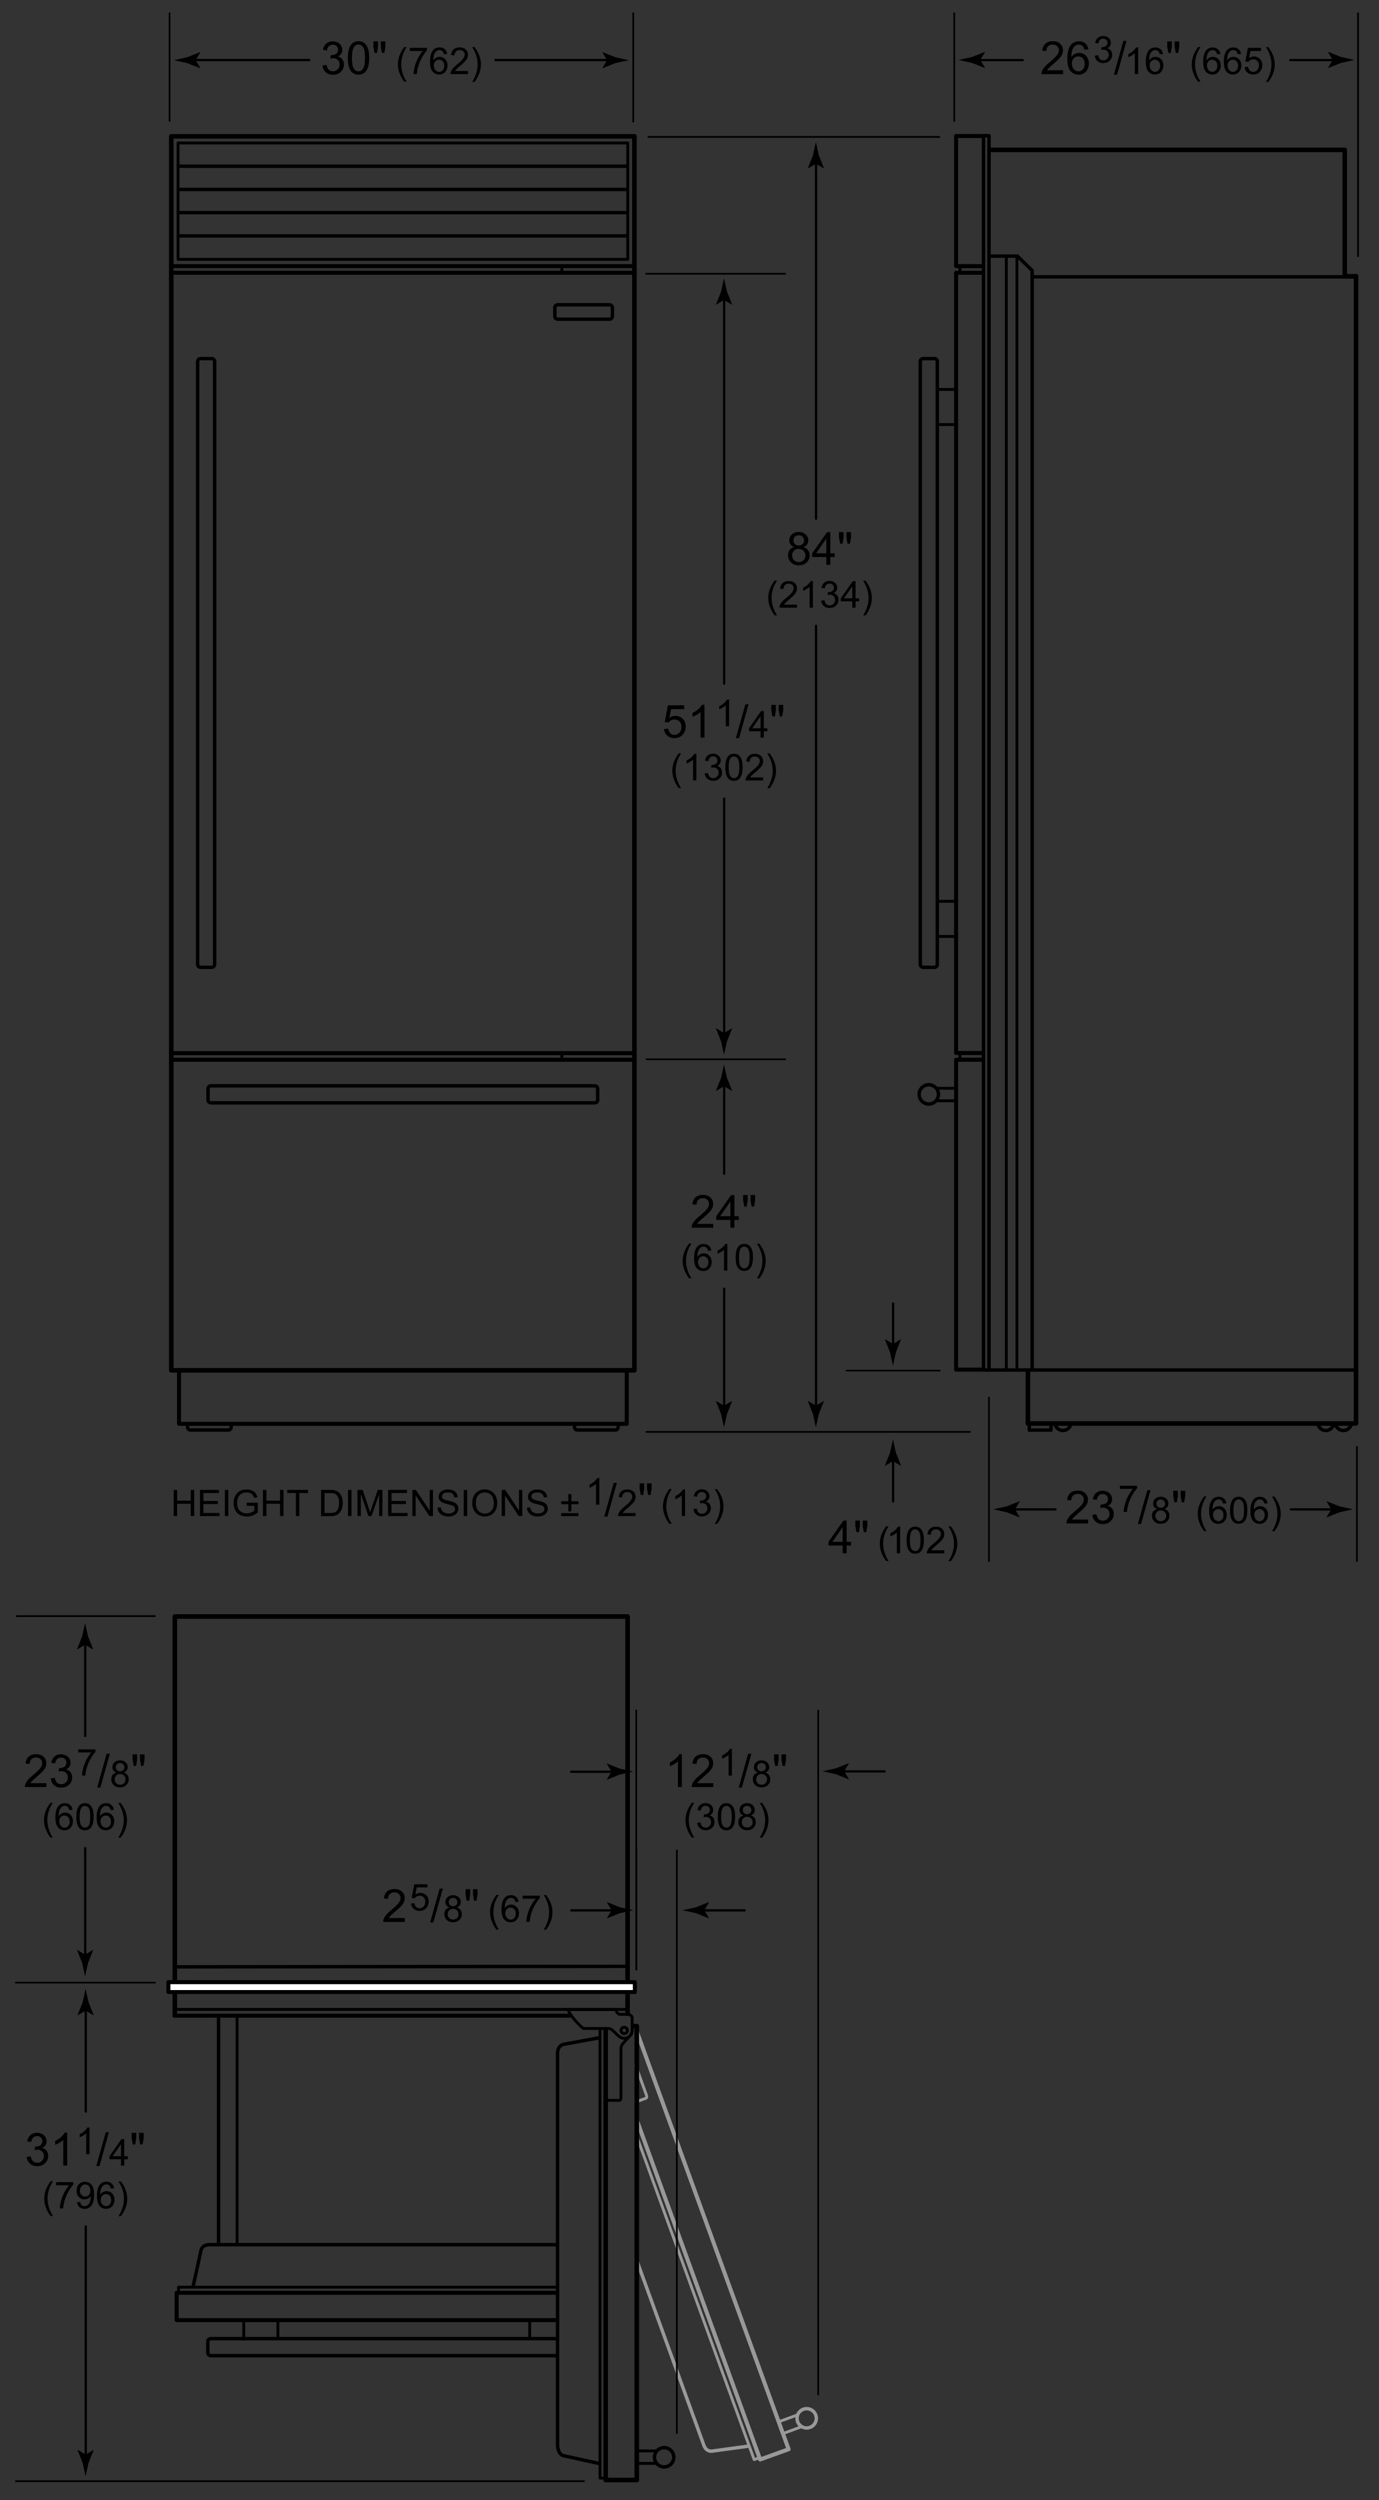 <svg version="1.1" id="Illus" xmlns="http://www.w3.org/2000/svg" x="0" y="0" width="241.55" height="437.73" xml:space="preserve" enable-background="new 0 0 241.55 437.73"><rect width="100%" height="100%" fill="#333333" stroke="none"/><style>.st0,.st1,.st10,.st11,.st4,.st5,.st6,.st7{fill:none;stroke:#000;stroke-width:.3;stroke-linecap:round;stroke-linejoin:round}.st1,.st10,.st11,.st4,.st5,.st6,.st7{stroke-width:.4}.st10,.st11,.st4,.st5,.st6,.st7{stroke-width:.5}.st10,.st11,.st5,.st6,.st7{stroke-width:.7}.st10,.st11,.st6,.st7{stroke-width:.8}.st10,.st11,.st7{stroke-width:.6}.st10,.st11{stroke:#999}.st11{stroke-width:.5}</style><line class="st0" x1="110.92" y1="21.31" x2="110.92" y2="2.31"/><line class="st0" x1="29.7" y1="21.18" x2="29.7" y2="2.31"/><path d="M56.49 11.46l.7-.09c.08.4.22.69.41.86s.43.26.71.26c.33 0 .61-.11.84-.34s.34-.51.34-.85c0-.32-.11-.59-.32-.8s-.48-.31-.8-.31c-.13 0-.3.03-.5.08l.08-.62c.05.01.08.01.11.01.3 0 .57-.08.81-.23s.36-.4.36-.72c0-.26-.09-.47-.26-.64-.17-.17-.4-.25-.68-.25-.27 0-.5.09-.68.26-.18.17-.3.43-.35.77l-.7-.12c.09-.47.28-.84.59-1.1s.68-.39 1.14-.39c.31 0 .6.07.86.2s.46.32.6.55c.14.23.21.48.21.74 0 .25-.07.47-.2.68s-.33.36-.59.48c.34.08.6.24.79.49s.28.55.28.92c0 .5-.18.92-.55 1.27s-.83.52-1.38.52c-.5 0-.92-.15-1.25-.45s-.53-.71-.57-1.18zM60.93 10.14c0-.68.07-1.22.21-1.63s.35-.73.62-.96.62-.34 1.04-.34c.31 0 .58.06.81.19s.42.3.57.54c.15.23.27.52.36.85s.13.79.13 1.35c0 .67-.07 1.21-.21 1.63s-.34.73-.62.96c-.27.23-.62.34-1.04.34-.55 0-.99-.2-1.3-.59-.38-.48-.57-1.26-.57-2.34zm.72 0c0 .94.11 1.57.33 1.88s.49.47.81.47.59-.16.81-.47.33-.94.33-1.88-.11-1.57-.33-1.88c-.22-.31-.49-.46-.82-.46-.32 0-.58.14-.77.41-.23.35-.36.99-.36 1.93zM65.61 9.27l-.2-1.09v-.94h.8v.94l-.18 1.09h-.42zm1.29 0l-.19-1.09v-.94h.8v.94l-.19 1.09h-.42zM70.83 14.34c-.32-.4-.58-.86-.8-1.4s-.33-1.09-.33-1.66c0-.5.08-.99.24-1.45.19-.54.48-1.07.88-1.6h.41c-.26.44-.43.75-.51.94-.13.29-.23.6-.3.91-.09.4-.14.79-.14 1.19 0 1.02.32 2.03.95 3.05h-.4zM71.78 8.92v-.54h3.01v.44c-.3.32-.59.73-.88 1.26-.29.52-.52 1.06-.67 1.61-.11.39-.19.82-.22 1.28h-.59c.01-.37.08-.81.22-1.33s.33-1.02.59-1.5c.26-.48.53-.89.82-1.22h-2.28zM78.33 9.45l-.57.05c-.05-.22-.12-.39-.22-.49-.15-.16-.34-.24-.57-.24-.18 0-.34.05-.48.15-.18.13-.32.32-.43.57-.1.25-.16.61-.16 1.08.14-.21.31-.37.5-.47.2-.1.41-.15.62-.15.38 0 .71.14.97.42s.4.64.4 1.09c0 .29-.06.56-.19.81s-.3.44-.52.58-.47.2-.75.2c-.48 0-.86-.17-1.16-.52-.3-.35-.45-.93-.45-1.73 0-.9.17-1.55.5-1.96.3-.37.69-.54 1.18-.54.37 0 .67.1.9.31.24.2.38.48.43.84zm-2.34 2.01c0 .2.04.39.13.57.08.18.2.32.35.41s.31.14.47.14c.24 0 .45-.1.62-.29.17-.19.26-.46.26-.79 0-.32-.09-.58-.26-.76s-.39-.28-.65-.28-.48.09-.66.28c-.17.18-.26.42-.26.72zM81.98 12.42v.55H78.9c0-.14.02-.27.07-.4.08-.21.2-.42.38-.62s.42-.44.75-.7c.51-.41.85-.74 1.03-.99s.27-.47.27-.69c0-.23-.08-.42-.24-.57-.16-.16-.37-.23-.63-.23-.28 0-.5.08-.66.25s-.27.39-.27.68l-.59-.06c.04-.44.19-.77.45-1s.61-.34 1.06-.34c.45 0 .8.12 1.06.37s.39.55.39.92c0 .19-.04.37-.11.55s-.2.37-.38.57c-.18.2-.47.47-.88.82-.34.29-.56.48-.66.59-.1.1-.18.21-.24.31h2.28zM83.12 14.34h-.41c.63-1.02.95-2.03.95-3.05 0-.4-.05-.79-.14-1.18-.07-.32-.17-.62-.3-.91-.08-.2-.25-.52-.51-.96h.41c.4.53.69 1.06.88 1.6.16.46.24.94.24 1.45 0 .57-.11 1.12-.33 1.66-.21.52-.47.99-.79 1.39zM106.34 10.53l-.83-1.37.05-.03 2.24.89c.78.17 1.56.34 2.34.52l-2.34.51-2.24.89-.05-.03.83-1.38z"/><line class="st1" x1="86.79" y1="10.51" x2="106.81" y2="10.51"/><path d="M34.26 10.53l.83-1.37-.05-.03-2.24.89c-.78.17-1.56.34-2.34.52l2.34.51 2.24.89.05-.03-.83-1.38z"/><line class="st1" x1="54.17" y1="10.51" x2="33.79" y2="10.51"/><line class="st4" x1="30.53" y1="351.8" x2="109.98" y2="351.8"/><line class="st5" x1="99.86" y1="352.89" x2="30.53" y2="352.89"/><polyline class="st6" points="109.93,352.4 109.93,283.01 30.62,283.01 30.62,352.62"/><line class="st7" x1="109.82" y1="344.26" x2="30.67" y2="344.35"/><rect x="29.5" y="347.03" width="81.7" height="1.73" style="fill:#fff;stroke:#000;stroke-width:.7;stroke-linecap:round;stroke-linejoin:round"/><line class="st7" x1="38.28" y1="353.1" x2="38.28" y2="392.86"/><line class="st4" x1="41.53" y1="392.91" x2="41.53" y2="353.1"/><polyline class="st5" points="97.48,401.41 30.94,401.41 30.94,406.2 97.51,406.2"/><path class="st7" d="M33.87 400.1l1.34-6.12s.13-.94 1.39-.99h60.92"/><polyline class="st4" points="31.28,401.2 31.28,400.43 97.54,400.43"/><path d="M30.42 265.43v-4.58h.61v1.88h2.38v-1.88h.61v4.58h-.62v-2.16h-2.38v2.16h-.6zM35.03 265.43v-4.58h3.31v.54h-2.71v1.4h2.53v.54h-2.53v1.56h2.81v.54h-3.41zM39.39 265.43v-4.58H40v4.58h-.61zM43.21 263.63v-.54h1.94v1.7c-.3.24-.61.42-.92.54-.32.12-.64.18-.98.18-.45 0-.86-.1-1.23-.29s-.65-.47-.83-.84-.28-.77-.28-1.22c0-.45.09-.86.28-1.25.19-.39.46-.67.8-.86.35-.19.75-.28 1.21-.28.33 0 .63.05.9.16s.48.26.63.45c.15.19.27.44.35.75l-.55.15c-.07-.23-.15-.42-.26-.55-.1-.13-.25-.24-.44-.32-.19-.08-.4-.12-.63-.12-.28 0-.52.04-.72.13-.2.08-.37.2-.49.33-.12.14-.22.29-.29.45-.12.28-.17.59-.17.92 0 .41.07.75.21 1.02s.35.48.61.61c.27.13.55.2.86.2.26 0 .52-.05.77-.15s.44-.21.57-.32v-.85h-1.34zM46.06 265.43v-4.58h.61v1.88h2.38v-1.88h.61v4.58h-.61v-2.16h-2.38v2.16h-.61zM51.83 265.43v-4.04h-1.51v-.54h3.63v.54h-1.52v4.04h-.6zM56.24 265.43v-4.58h1.58c.36 0 .63.02.82.07.26.06.49.17.67.33.24.2.42.47.54.78.12.32.18.68.18 1.09 0 .35-.04.66-.12.92-.08.27-.19.49-.31.67-.13.18-.27.31-.42.42-.15.1-.33.18-.55.23-.21.05-.46.08-.74.08h-1.65zm.6-.54h.98c.3 0 .54-.03.71-.08s.31-.14.41-.24c.14-.14.26-.34.34-.58.08-.24.12-.54.12-.88 0-.48-.08-.85-.24-1.1-.16-.26-.35-.43-.57-.52-.16-.06-.42-.09-.78-.09h-.96v3.49zM60.96 265.43v-4.58h.61v4.58h-.61zM62.62 265.43v-4.58h.91l1.08 3.24c.1.3.17.53.22.68.05-.17.13-.41.24-.73l1.1-3.19h.82v4.58h-.58v-3.83l-1.33 3.83h-.55l-1.32-3.9v3.9h-.59zM67.98 265.43v-4.58h3.31v.54h-2.71v1.4h2.53v.54h-2.53v1.56h2.81v.54h-3.41zM72.23 265.43v-4.58h.62l2.41 3.6v-3.6h.58v4.58h-.62l-2.41-3.6v3.6h-.58zM76.65 263.96l.57-.05c.03.23.09.42.19.56.1.15.25.27.46.36.21.09.44.14.7.14.23 0 .44-.03.61-.1s.31-.16.4-.28c.09-.12.13-.25.13-.39s-.04-.27-.12-.38c-.08-.11-.22-.2-.41-.27-.12-.05-.39-.12-.82-.22-.42-.1-.72-.2-.88-.29-.22-.11-.38-.26-.49-.43-.11-.17-.16-.36-.16-.57 0-.23.07-.45.2-.65s.32-.35.57-.46c.25-.1.53-.16.84-.16.34 0 .64.05.9.16s.46.27.6.48c.14.21.21.45.22.72l-.58.04c-.03-.29-.14-.51-.32-.66-.18-.15-.45-.22-.8-.22-.37 0-.63.07-.8.2-.17.13-.25.3-.25.49 0 .16.06.3.18.41.12.11.42.22.91.33s.83.21 1.01.29c.27.12.46.28.59.47.13.19.19.41.19.65 0 .24-.07.47-.21.69-.14.22-.34.38-.6.5-.26.12-.56.18-.88.18-.41 0-.76-.06-1.04-.18s-.5-.3-.66-.55c-.15-.23-.24-.51-.25-.81zM81.23 265.43v-4.58h.61v4.58h-.61zM82.72 263.2c0-.76.2-1.36.61-1.79.41-.43.94-.65 1.58-.65.42 0 .8.1 1.14.3.34.2.6.48.78.85.18.36.27.77.27 1.23 0 .46-.09.88-.28 1.25s-.45.64-.8.83-.71.28-1.11.28c-.43 0-.82-.1-1.16-.31-.34-.21-.6-.49-.77-.85-.17-.36-.26-.74-.26-1.14zm.63.01c0 .55.15.99.45 1.3.3.32.67.48 1.12.48.46 0 .83-.16 1.13-.48s.44-.78.44-1.37c0-.37-.06-.7-.19-.98s-.31-.49-.55-.65c-.24-.15-.52-.23-.82-.23-.43 0-.8.15-1.11.44-.32.3-.47.8-.47 1.49zM87.88 265.43v-4.58h.62l2.41 3.6v-3.6h.58v4.58h-.62l-2.41-3.6v3.6h-.58zM92.3 263.96l.57-.05c.03.23.09.42.19.56.1.15.25.27.46.36.21.09.44.14.7.14.23 0 .44-.03.61-.1.18-.07.31-.16.4-.28s.13-.25.13-.39-.04-.27-.12-.38c-.08-.11-.22-.2-.41-.27-.12-.05-.4-.12-.82-.22-.42-.1-.72-.2-.88-.29-.22-.11-.38-.26-.49-.43-.11-.17-.16-.36-.16-.57 0-.23.07-.45.2-.65s.32-.35.58-.46c.25-.1.53-.16.84-.16.34 0 .64.05.9.16s.46.27.6.48c.14.21.21.45.23.72l-.58.04c-.03-.29-.14-.51-.32-.66-.18-.15-.45-.22-.8-.22-.37 0-.63.07-.8.2-.17.13-.25.3-.25.49 0 .16.06.3.18.41.12.11.42.22.91.33s.83.21 1.01.29c.27.12.46.28.59.47s.19.41.19.65c0 .24-.07.47-.21.69-.14.22-.34.38-.6.5-.26.12-.56.18-.88.18-.41 0-.76-.06-1.04-.18s-.5-.3-.66-.55-.26-.51-.27-.81zM99.55 264.61v-1.26H98.3v-.52h1.25v-1.25h.53v1.25h1.25v.52h-1.25v1.26h-.53zm1.78.82H98.3v-.52h3.02v.52zM104.97 263.43h-.57v-3.64c-.14.13-.32.26-.54.39-.22.13-.42.23-.6.3v-.55c.32-.15.6-.33.84-.55.24-.21.41-.42.51-.62h.37v4.67zM105.84 265.53l1.66-5.92h.56l-1.66 5.92h-.56zM111.33 264.88v.55h-3.08c0-.14.02-.27.07-.4.08-.21.2-.42.38-.62.17-.2.42-.44.75-.7.51-.41.85-.74 1.03-.99s.27-.47.27-.69c0-.23-.08-.42-.24-.57-.16-.16-.37-.23-.63-.23-.28 0-.5.08-.66.25s-.25.39-.25.69l-.59-.06c.04-.44.19-.77.45-1s.61-.34 1.06-.34c.45 0 .8.12 1.06.37s.39.55.39.92c0 .19-.04.37-.11.55s-.2.37-.38.57c-.18.2-.47.47-.88.82-.34.29-.56.48-.66.59-.1.1-.18.21-.24.31h2.26zM112.24 261.73l-.2-1.09v-.94h.8v.94l-.18 1.09h-.42zm1.29 0l-.19-1.09v-.94h.8v.94l-.19 1.09h-.42zM117.26 266.8c-.32-.4-.58-.86-.8-1.4-.22-.53-.33-1.09-.33-1.66 0-.5.08-.99.24-1.45.19-.54.48-1.07.88-1.6h.41c-.26.44-.43.75-.51.94-.13.29-.23.6-.3.91-.09.4-.14.79-.14 1.19 0 1.02.32 2.03.95 3.05h-.4zM120 265.43h-.57v-3.64c-.14.13-.32.26-.54.39-.22.13-.42.23-.6.3v-.55c.32-.15.6-.33.84-.55s.41-.42.51-.62h.36v4.67zM121.47 264.2l.57-.08c.07.32.18.56.33.7.16.14.35.21.58.21.27 0 .5-.09.68-.28.19-.19.28-.42.28-.69 0-.26-.09-.48-.26-.65s-.39-.26-.65-.26c-.11 0-.24.02-.4.06l.06-.5c.04 0 .07.01.09.01.24 0 .46-.06.66-.19.19-.13.29-.32.29-.59 0-.21-.07-.38-.21-.52-.14-.14-.32-.21-.55-.21-.22 0-.41.07-.56.21s-.24.35-.29.63l-.57-.1c.07-.38.23-.68.48-.89s.56-.32.92-.32c.25 0 .49.05.7.16s.38.26.49.45.17.39.17.6c0 .2-.05.38-.16.55s-.27.3-.48.39c.27.06.49.2.64.4.15.2.23.45.23.75 0 .41-.15.75-.44 1.03-.3.28-.67.42-1.12.42-.41 0-.75-.12-1.02-.36-.27-.23-.42-.54-.46-.93zM125.61 266.8h-.41c.63-1.02.95-2.03.95-3.05 0-.4-.05-.79-.14-1.18-.07-.32-.17-.62-.3-.91-.08-.19-.25-.51-.51-.95h.41c.4.53.69 1.06.88 1.6.16.46.24.94.24 1.45 0 .57-.11 1.12-.33 1.66-.21.51-.47.98-.79 1.38z"/><path class="st7" d="M104.18 193.08H36.94c-.28 0-.5-.23-.5-.5v-1.98c0-.28.23-.5.5-.5h67.25c.28 0 .5.23.5.5v1.98c0 .27-.23.5-.51.5z"/><rect x="30" y="23.87" class="st6" width="81.13" height="216.04"/><rect x="31.19" y="25.03" class="st4" width="78.77" height="20.38"/><line class="st7" x1="31.25" y1="29.1" x2="109.81" y2="29.1"/><line class="st7" x1="31.25" y1="33.17" x2="109.81" y2="33.17"/><line class="st7" x1="31.25" y1="37.23" x2="109.81" y2="37.23"/><line class="st7" x1="31.25" y1="41.3" x2="109.81" y2="41.3"/><line class="st5" x1="30.28" y1="46.59" x2="110.84" y2="46.59"/><line class="st5" x1="30.22" y1="185.54" x2="110.78" y2="185.54"/><path class="st7" d="M37.6 63.28v105.57c0 .28-.23.5-.5.5h-1.98c-.28 0-.5-.23-.5-.5V63.28c0-.28.23-.5.5-.5h1.98c.27 0 .5.23.5.5z"/><line class="st5" x1="30.22" y1="184.38" x2="110.78" y2="184.38"/><path class="st7" d="M97.69 53.36h9.08c.28 0 .5.23.5.5v1.52c0 .28-.23.5-.5.5h-9.08c-.28 0-.5-.23-.5-.5v-1.52c-.01-.27.22-.5.5-.5z"/><line class="st5" x1="30.22" y1="47.76" x2="110.78" y2="47.76"/><polyline class="st5" points="109.78,239.94 109.78,249.28 31.36,249.28 31.36,239.94"/><path class="st7" d="M40.5 249.68v.18c0 .28-.23.5-.5.5h-6.64c-.28 0-.5-.23-.5-.5v-.18M100.64 249.68v.18c0 .28.23.5.5.5h6.64c.28 0 .5-.23.5-.5v-.18"/><rect x="98.42" y="46.55" class="st4" width="12.69" height="1.17"/><rect x="98.42" y="184.39" class="st4" width="12.69" height="1.17"/><line class="st0" x1="113.57" y1="23.97" x2="164.53" y2="23.97"/><line class="st0" x1="113.19" y1="47.93" x2="137.53" y2="47.93"/><line class="st0" x1="113.23" y1="185.46" x2="137.53" y2="185.46"/><g><path d="M139.12 95.78c-.29-.11-.51-.26-.65-.46s-.21-.44-.21-.71c0-.42.15-.77.45-1.05s.7-.43 1.2-.43.9.15 1.21.44.46.64.46 1.06c0 .27-.07.5-.21.69s-.35.35-.63.46c.35.11.62.3.8.55s.28.56.28.91c0 .49-.17.9-.52 1.23s-.8.5-1.37.5-1.02-.17-1.37-.5-.52-.75-.52-1.25c0-.37.09-.68.28-.94s.45-.41.8-.5zm-.37 1.45c0 .2.05.39.14.58s.24.33.42.44.39.15.61.15c.34 0 .61-.11.83-.32s.33-.49.33-.82c0-.34-.11-.62-.34-.84s-.51-.33-.85-.33c-.33 0-.6.11-.82.33s-.32.48-.32.81zm.23-2.64c0 .27.09.49.26.66s.4.26.68.26c.27 0 .49-.09.67-.26s.26-.38.26-.63c0-.26-.09-.47-.27-.65s-.4-.26-.67-.26-.49.09-.67.26-.26.38-.26.62zM144.74 98.89v-1.37h-2.48v-.64l2.61-3.71h.57v3.71h.77v.64h-.77v1.37h-.7zm0-2.02v-2.58l-1.79 2.58h1.79zM147.16 95.19l-.2-1.09v-.94h.8v.94l-.18 1.09h-.42zm1.3 0l-.19-1.09v-.94h.8v.94l-.19 1.09h-.42zM135.7 107.75c-.32-.4-.58-.86-.8-1.4-.22-.53-.33-1.09-.33-1.66 0-.5.08-.99.24-1.45.19-.54.48-1.07.88-1.6h.41c-.26.44-.43.75-.51.94-.13.29-.23.6-.3.91-.09.4-.14.79-.14 1.19 0 1.02.32 2.03.95 3.05h-.4zM139.61 105.84v.55h-3.08c0-.14.02-.27.07-.4.08-.21.2-.42.38-.62s.42-.44.75-.7c.51-.41.85-.74 1.02-.99s.27-.47.27-.69c0-.23-.08-.42-.24-.57-.16-.16-.37-.23-.63-.23-.27 0-.5.08-.66.25s-.25.39-.25.69l-.59-.06c.04-.44.19-.77.45-1 .26-.23.61-.34 1.06-.34.45 0 .8.12 1.06.37s.39.55.39.92c0 .19-.04.37-.11.55s-.2.37-.38.57c-.18.2-.47.47-.88.82-.34.29-.56.48-.66.59s-.18.21-.24.31h2.27zM142.38 106.39h-.57v-3.64c-.14.13-.32.26-.54.39-.22.13-.42.23-.6.3v-.55c.32-.15.6-.33.84-.55s.41-.42.51-.62h.37v4.67zM143.84 105.16l.57-.08c.07.32.18.56.33.7.16.14.35.21.58.21.27 0 .5-.09.68-.28.19-.19.28-.42.28-.69 0-.26-.09-.48-.26-.65s-.39-.26-.65-.26c-.11 0-.24.02-.4.06l.06-.5c.04 0 .07.01.09.01.24 0 .46-.06.66-.19.19-.13.29-.32.29-.59 0-.21-.07-.38-.21-.52-.14-.14-.32-.21-.55-.21-.22 0-.41.07-.56.21s-.24.35-.29.63l-.57-.1c.07-.38.23-.68.48-.89s.56-.32.92-.32c.25 0 .49.05.7.16s.38.26.49.45.17.39.17.6c0 .2-.05.38-.16.55-.11.17-.27.3-.48.39.27.06.49.2.64.4.15.2.23.45.23.75 0 .41-.15.75-.44 1.03-.3.28-.67.42-1.12.42-.41 0-.75-.12-1.02-.36-.26-.23-.42-.55-.46-.93zM149.29 106.39v-1.11h-2.02v-.52l2.12-3.02h.47v3.02h.63v.52h-.63v1.11h-.57zm0-1.64v-2.1l-1.46 2.1h1.46zM151.6 107.75h-.41c.63-1.02.95-2.03.95-3.05 0-.4-.05-.79-.14-1.18-.07-.32-.17-.62-.3-.91-.08-.19-.25-.51-.51-.95h.41c.4.53.69 1.06.88 1.6.16.46.24.94.24 1.45 0 .57-.11 1.12-.33 1.66-.21.52-.47.99-.79 1.38z"/></g><g><path d="M142.92 28.66l1.37.83.03-.05-.89-2.24c-.17-.78-.34-1.56-.52-2.34l-.51 2.34-.89 2.24.03.05 1.38-.83z"/><line class="st1" x1="142.94" y1="90.81" x2="142.94" y2="28.19"/></g><g><path d="M142.92 246.1l1.37-.83.03.05-.89 2.24c-.17.78-.34 1.56-.52 2.34l-.51-2.34-.89-2.24.03-.05 1.38.83z"/><line class="st1" x1="142.94" y1="109.56" x2="142.94" y2="246.57"/></g><line class="st0" x1="113.23" y1="250.69" x2="169.9" y2="250.69"/><g><path d="M147.6 271.95v-1.37h-2.48v-.64l2.61-3.71h.57v3.71h.77v.64h-.77v1.37h-.7zm0-2.01v-2.58l-1.79 2.58h1.79zM150.02 268.25l-.2-1.09v-.94h.8v.94l-.18 1.09h-.42zm1.29 0l-.19-1.09v-.94h.8v.94l-.19 1.09h-.42zM155.24 273.32c-.31-.4-.58-.86-.8-1.4-.22-.53-.33-1.08-.33-1.66 0-.5.08-.99.24-1.45.19-.54.48-1.07.88-1.6h.41c-.26.44-.43.75-.51.94-.13.29-.23.6-.3.91-.09.4-.14.79-.14 1.19 0 1.02.32 2.03.95 3.05h-.4zM157.66 271.95h-.57v-3.64c-.14.13-.32.26-.54.39-.22.13-.42.23-.6.29v-.55c.32-.15.6-.33.84-.55.24-.21.41-.42.51-.62h.37v4.68zM158.8 269.66c0-.55.06-.99.17-1.33s.28-.59.5-.78c.22-.18.5-.27.84-.27.25 0 .47.05.66.15.19.1.34.25.47.43s.22.42.29.69.1.64.1 1.1c0 .55-.06.99-.17 1.32-.11.34-.28.59-.5.78-.22.18-.5.27-.85.27-.45 0-.8-.16-1.06-.48-.3-.38-.45-1.01-.45-1.88zm.58 0c0 .76.09 1.27.27 1.52s.4.38.66.38.48-.13.66-.38c.18-.25.27-.76.27-1.52 0-.77-.09-1.27-.27-1.53-.18-.25-.4-.38-.67-.38-.26 0-.47.11-.63.33-.19.29-.29.81-.29 1.58zM165.41 271.4v.55h-3.08c0-.14.02-.27.07-.4.08-.21.2-.42.38-.62s.42-.44.75-.7c.51-.41.85-.74 1.02-.99s.27-.47.27-.69c0-.23-.08-.42-.24-.57-.16-.16-.37-.23-.63-.23-.27 0-.5.08-.66.25s-.25.39-.25.69l-.59-.06c.04-.44.19-.77.45-1 .26-.23.61-.34 1.06-.34.45 0 .8.12 1.06.37s.39.55.39.92c0 .19-.04.37-.11.55s-.2.37-.38.57c-.18.2-.47.47-.88.82-.34.29-.56.48-.66.59s-.18.21-.24.31h2.27zM166.56 273.32h-.41c.63-1.02.95-2.03.95-3.05 0-.4-.05-.79-.14-1.18-.07-.32-.17-.62-.3-.91-.08-.19-.25-.51-.51-.95h.41c.4.53.69 1.06.88 1.6.16.46.24.94.24 1.45 0 .57-.11 1.12-.33 1.66-.21.52-.48.98-.79 1.38z"/></g><g><path d="M156.42 255.79l1.37.83.03-.05-.89-2.24c-.17-.78-.34-1.56-.52-2.34l-.51 2.34-.89 2.24.03.05 1.38-.83z"/><line class="st1" x1="156.44" y1="262.86" x2="156.44" y2="255.32"/></g><g><path d="M156.42 235.3l1.37-.83.03.05-.89 2.24c-.17.78-.34 1.56-.52 2.34l-.51-2.34-.89-2.24.03-.05 1.38.83z"/><line class="st1" x1="156.44" y1="228.22" x2="156.44" y2="235.77"/></g><line class="st0" x1="148.28" y1="239.96" x2="164.61" y2="239.96"/><g><path d="M126.83 180.86l1.37-.83.03.05-.89 2.24c-.17.78-.34 1.56-.52 2.34l-.51-2.34-.89-2.24.03-.05 1.38.83z"/><line class="st1" x1="126.85" y1="139.81" x2="126.85" y2="181.33"/></g><g><path d="M126.83 52.51l1.37.83.03-.05-.89-2.24c-.17-.78-.34-1.56-.52-2.34l-.51 2.34-.89 2.24.03.05 1.38-.83z"/><line class="st1" x1="126.85" y1="119.68" x2="126.85" y2="52.05"/></g><g><path d="M116.31 127.64l.74-.06c.05.36.18.63.38.81s.44.27.72.27c.34 0 .62-.13.86-.38s.35-.59.35-1.02c0-.4-.11-.72-.34-.95s-.52-.35-.88-.35c-.23 0-.43.05-.61.15s-.33.24-.43.4l-.66-.09.55-2.94h2.85v.67h-2.29l-.31 1.54c.34-.24.7-.36 1.08-.36.5 0 .92.17 1.27.52s.52.79.52 1.34c0 .52-.15.97-.45 1.34-.37.46-.87.7-1.5.7-.52 0-.95-.15-1.28-.44s-.52-.67-.57-1.15zM123.41 129.14h-.7v-4.48c-.17.16-.39.32-.67.48s-.52.28-.74.36v-.68c.39-.19.74-.41 1.03-.67s.5-.52.62-.77h.45v5.76zM127.7 127.14h-.57v-3.64c-.14.13-.32.26-.54.39-.22.13-.42.23-.6.3v-.55c.32-.15.6-.33.84-.55.24-.21.41-.42.51-.62h.37v4.67zM128.9 129.23l1.66-5.92h.56l-1.66 5.92h-.56zM133.22 129.14v-1.11h-2.02v-.52l2.12-3.02h.47v3.02h.63v.52h-.63v1.11h-.57zm0-1.64v-2.1l-1.46 2.1h1.46zM135.3 125.44l-.2-1.09v-.94h.8v.94l-.18 1.09h-.42zm1.29 0l-.19-1.09v-.94h.8v.94l-.19 1.09h-.42zM118.9 138c-.32-.4-.58-.86-.8-1.4-.22-.53-.33-1.09-.33-1.66 0-.5.08-.99.24-1.45.19-.54.48-1.07.88-1.6h.41c-.26.44-.43.75-.51.94-.13.29-.23.6-.3.91-.09.4-.14.79-.14 1.19 0 1.02.32 2.03.95 3.05h-.4zM121.97 136.64h-.57V133c-.14.13-.32.26-.54.39-.22.13-.42.23-.6.3v-.55c.32-.15.6-.33.84-.55.24-.21.41-.42.51-.62h.37v4.67zM123.44 135.41l.57-.08c.07.32.18.56.33.7.16.14.35.21.58.21.27 0 .5-.09.68-.28.19-.19.28-.42.28-.69 0-.26-.09-.48-.26-.65-.17-.17-.39-.26-.65-.26-.11 0-.24.02-.4.06l.06-.5c.04 0 .07.01.09.01.24 0 .46-.06.66-.19s.29-.32.29-.59c0-.21-.07-.38-.21-.52-.14-.14-.33-.21-.55-.21-.22 0-.41.07-.56.21-.15.14-.24.35-.29.63l-.57-.1c.07-.38.23-.68.48-.89.25-.21.56-.32.92-.32.25 0 .49.05.7.16.21.11.38.26.49.45s.17.39.17.6c0 .2-.05.38-.16.55s-.27.3-.48.39c.28.06.49.2.64.4.15.2.23.45.23.75 0 .41-.15.75-.44 1.03-.3.28-.67.42-1.12.42-.41 0-.75-.12-1.02-.36-.27-.23-.43-.54-.46-.93zM127.05 134.34c0-.55.06-.99.17-1.33s.28-.59.5-.78.5-.27.84-.27c.25 0 .47.05.66.15s.34.25.47.43c.12.19.22.42.29.69s.1.64.1 1.1c0 .55-.06.99-.17 1.32s-.28.59-.5.78-.51.27-.85.27c-.45 0-.8-.16-1.06-.48-.3-.37-.45-1-.45-1.88zm.59 0c0 .76.09 1.27.27 1.53.18.25.4.38.66.38s.48-.13.66-.38.27-.76.27-1.52c0-.77-.09-1.27-.27-1.53s-.4-.38-.67-.38c-.26 0-.47.11-.63.33-.2.28-.29.81-.29 1.57zM133.67 136.09v.55h-3.08c0-.14.02-.27.07-.4.08-.21.2-.42.38-.62s.42-.44.75-.7c.51-.41.85-.74 1.03-.99s.27-.47.27-.69c0-.23-.08-.42-.24-.57-.16-.16-.37-.23-.63-.23-.28 0-.5.08-.66.25s-.25.39-.25.69l-.59-.06c.04-.44.19-.77.45-1s.61-.34 1.06-.34c.45 0 .8.12 1.06.37s.39.55.39.92c0 .19-.04.37-.11.55s-.2.37-.38.57c-.18.2-.47.47-.88.82-.34.29-.56.48-.66.59-.1.1-.18.21-.24.31h2.26zM134.81 138h-.41c.63-1.02.95-2.03.95-3.05 0-.4-.05-.79-.14-1.18-.07-.32-.17-.62-.3-.91-.08-.19-.25-.51-.51-.95h.41c.4.53.69 1.06.88 1.6.16.46.24.94.24 1.45 0 .57-.11 1.12-.33 1.66-.21.52-.48.99-.79 1.38z"/></g><g><path d="M126.83 246.11l1.37-.83.03.05-.89 2.24c-.17.78-.34 1.56-.52 2.34l-.51-2.34-.89-2.24.03-.05 1.38.83z"/><line class="st1" x1="126.85" y1="225.62" x2="126.85" y2="246.57"/></g><g><path d="M126.83 190.16l1.37.83.03-.05-.89-2.24c-.17-.78-.34-1.56-.52-2.34l-.51 2.34-.89 2.24.03.05 1.38-.83z"/><line class="st1" x1="126.85" y1="205.49" x2="126.85" y2="189.69"/></g><g><path d="M124.94 214.27v.68h-3.79c-.01-.17.02-.33.08-.49.1-.26.25-.51.46-.76s.52-.54.92-.87c.62-.51 1.04-.91 1.26-1.21s.33-.58.33-.85c0-.28-.1-.51-.3-.71s-.46-.29-.78-.29c-.34 0-.61.1-.81.3s-.31.48-.31.84l-.72-.07c.05-.54.24-.95.56-1.23s.76-.42 1.3-.42c.55 0 .98.15 1.3.46s.48.68.48 1.13c0 .23-.05.45-.14.68s-.25.45-.47.7-.58.58-1.08 1.01c-.42.35-.69.59-.81.72s-.22.25-.3.38h2.82zM127.94 214.95v-1.37h-2.48v-.64l2.61-3.71h.57v3.71h.77v.64h-.77v1.37h-.7zm0-2.02v-2.58l-1.79 2.58h1.79zM130.37 211.25l-.2-1.09v-.94h.8v.94l-.18 1.09h-.42zm1.29 0l-.19-1.09v-.94h.8v.94l-.19 1.09h-.42zM120.71 223.82c-.31-.4-.58-.86-.8-1.4-.22-.53-.33-1.09-.33-1.66 0-.5.08-.99.24-1.45.19-.54.48-1.07.88-1.6h.41c-.26.44-.43.75-.51.94-.13.29-.23.6-.3.91-.09.4-.14.79-.14 1.19 0 1.02.32 2.03.95 3.05h-.4zM124.59 218.94l-.57.04c-.05-.22-.12-.39-.22-.49-.15-.16-.35-.24-.57-.24-.18 0-.34.05-.48.15-.18.13-.32.32-.43.57-.1.25-.16.61-.16 1.08.14-.21.31-.37.5-.47.2-.1.41-.15.63-.15.38 0 .71.14.97.42s.4.64.4 1.09c0 .29-.06.56-.19.81s-.3.44-.52.58c-.22.13-.47.2-.75.2-.48 0-.86-.17-1.17-.52-.3-.35-.45-.93-.45-1.73 0-.9.17-1.55.5-1.96.29-.36.68-.53 1.17-.53.37 0 .67.1.9.31.25.19.39.47.44.84zm-2.33 2c0 .2.04.39.13.57.08.18.2.32.35.41.15.09.31.14.47.14.24 0 .45-.1.62-.29.17-.19.26-.46.26-.79 0-.32-.09-.58-.26-.76s-.39-.28-.65-.28-.48.09-.66.28c-.17.18-.26.42-.26.72zM127.39 222.45h-.57v-3.64c-.14.13-.32.26-.54.39-.22.13-.42.23-.6.3v-.55c.32-.15.6-.33.84-.55.24-.21.41-.42.51-.62h.37v4.67zM128.86 220.15c0-.55.06-.99.17-1.33s.28-.59.5-.78c.22-.18.5-.27.84-.27.25 0 .47.05.66.15.19.1.34.25.47.43.12.19.22.42.29.69s.1.64.1 1.1c0 .55-.06.99-.17 1.32-.11.34-.28.59-.5.78-.22.18-.51.27-.85.27-.45 0-.8-.16-1.06-.48-.3-.37-.45-1-.45-1.88zm.58 0c0 .76.09 1.27.27 1.53s.4.38.66.38.48-.13.66-.38c.18-.25.27-.76.27-1.52 0-.77-.09-1.27-.27-1.53-.18-.25-.4-.38-.67-.38-.26 0-.47.11-.63.33-.19.29-.29.81-.29 1.57zM133 223.82h-.41c.63-1.02.95-2.03.95-3.05 0-.4-.05-.79-.14-1.18-.07-.32-.17-.62-.3-.91-.08-.19-.25-.51-.51-.95h.41c.4.53.69 1.06.88 1.6.16.46.24.94.24 1.45 0 .57-.11 1.12-.33 1.66-.21.51-.47.98-.79 1.38z"/></g><line class="st0" x1="237.68" y1="273.31" x2="237.68" y2="253.31"/><line class="st0" x1="173.23" y1="273.31" x2="173.23" y2="244.68"/><g><path d="M190.59 266.04v.68h-3.79c0-.17.02-.33.08-.49.1-.26.25-.51.46-.76.21-.25.52-.54.92-.87.62-.51 1.04-.91 1.26-1.21s.33-.58.33-.85c0-.28-.1-.51-.3-.71s-.46-.29-.78-.29c-.34 0-.61.1-.81.3s-.31.48-.31.84l-.72-.07c.05-.54.24-.95.56-1.23.32-.28.76-.42 1.3-.42.55 0 .98.15 1.3.46s.48.68.48 1.13c0 .23-.05.45-.14.68s-.25.45-.47.7c-.22.24-.58.58-1.08 1.01-.42.35-.69.59-.81.72-.12.13-.22.25-.3.38h2.82zM191.34 265.21l.7-.09c.08.4.22.69.41.86.19.18.43.26.71.26.33 0 .61-.11.84-.34.23-.23.34-.51.34-.85 0-.32-.11-.59-.32-.8s-.48-.31-.8-.31c-.13 0-.3.03-.5.08l.08-.62c.05.01.08.01.11.01.3 0 .57-.08.81-.23.24-.16.36-.4.36-.72 0-.26-.09-.47-.26-.64-.17-.17-.4-.25-.68-.25-.27 0-.5.09-.68.26-.18.17-.3.43-.35.77l-.7-.12c.09-.47.28-.84.59-1.1s.68-.39 1.14-.39c.31 0 .6.07.86.2s.46.32.6.55c.14.23.21.48.21.74 0 .25-.07.47-.2.68s-.33.36-.59.48c.34.08.6.24.79.49s.28.55.28.92c0 .5-.18.92-.55 1.27-.36.35-.83.52-1.38.52-.5 0-.92-.15-1.25-.45s-.52-.71-.57-1.18zM196.17 260.67v-.55h3.01v.44c-.3.32-.59.73-.88 1.26-.29.52-.52 1.06-.67 1.61-.11.39-.19.82-.22 1.28h-.59c.01-.37.08-.81.22-1.33s.33-1.02.59-1.5c.26-.48.53-.89.82-1.22h-2.28zM199.31 266.82l1.66-5.92h.56l-1.66 5.92h-.56zM202.68 264.19c-.24-.09-.41-.21-.53-.37s-.17-.35-.17-.58c0-.34.12-.62.36-.85.24-.23.57-.35.97-.35.41 0 .73.12.98.35.25.24.37.52.37.86 0 .22-.06.4-.17.56-.11.16-.29.28-.52.37.29.09.5.24.65.45.15.21.22.45.22.74 0 .4-.14.73-.42 1-.28.27-.65.41-1.11.41-.46 0-.83-.14-1.11-.41s-.42-.61-.42-1.02c0-.3.08-.56.23-.76.17-.18.39-.32.67-.4zm-.3 1.19c0 .16.04.32.12.47s.19.27.34.35.32.12.49.12c.27 0 .5-.09.68-.26s.27-.4.27-.67c0-.28-.09-.5-.27-.68-.18-.18-.41-.27-.69-.27-.27 0-.49.09-.67.27-.18.18-.27.4-.27.67zm.19-2.15c0 .22.07.4.21.54s.33.21.55.21c.22 0 .4-.07.54-.21s.21-.31.21-.51c0-.21-.07-.39-.22-.53-.14-.14-.33-.21-.54-.21-.22 0-.4.07-.54.21-.14.14-.21.3-.21.5zM205.71 263.02l-.2-1.09v-.94h.8v.94l-.18 1.09h-.42zm1.29 0l-.19-1.09v-.94h.8v.94l-.19 1.09H207zM210.93 268.09c-.31-.4-.58-.86-.8-1.4-.22-.53-.33-1.09-.33-1.66 0-.5.08-.99.24-1.45.19-.54.48-1.07.88-1.6h.41c-.26.44-.43.75-.51.94-.13.29-.23.6-.3.91-.09.4-.14.79-.14 1.19 0 1.02.32 2.03.95 3.05h-.4zM214.81 263.2l-.57.04c-.05-.22-.12-.39-.22-.49-.15-.16-.34-.24-.57-.24-.18 0-.34.05-.48.15-.18.13-.32.32-.42.57-.1.25-.16.61-.16 1.08.14-.21.31-.37.5-.47s.41-.15.62-.15c.38 0 .71.14.97.42s.4.64.4 1.09c0 .29-.06.56-.19.81s-.3.44-.52.58c-.22.13-.47.2-.75.2-.48 0-.86-.17-1.17-.52s-.45-.93-.45-1.73c0-.9.17-1.55.5-1.96.29-.36.68-.53 1.17-.53.37 0 .67.1.9.31.25.2.39.48.44.84zm-2.33 2.01c0 .2.04.39.13.57.08.18.2.32.35.41.15.09.31.14.47.14.24 0 .45-.1.62-.29.17-.19.26-.46.26-.79 0-.32-.08-.58-.26-.76-.17-.19-.39-.28-.65-.28s-.48.09-.66.28c-.17.18-.26.42-.26.72zM215.46 264.42c0-.55.06-.99.17-1.33s.28-.59.5-.78c.22-.18.5-.27.84-.27.25 0 .47.05.66.15.19.1.34.25.47.43s.22.42.29.69c.07.27.1.64.1 1.1 0 .55-.06.99-.17 1.32s-.28.59-.5.78c-.22.18-.51.27-.85.27-.45 0-.8-.16-1.06-.48-.3-.37-.45-1-.45-1.88zm.59 0c0 .76.09 1.27.27 1.53s.4.38.66.38.48-.13.66-.38.27-.76.27-1.52c0-.77-.09-1.27-.27-1.53s-.4-.38-.67-.38c-.26 0-.47.11-.63.33-.19.29-.29.81-.29 1.57zM222.04 263.2l-.57.04c-.05-.22-.12-.39-.22-.49-.16-.16-.35-.24-.57-.24-.18 0-.34.05-.48.15-.18.13-.32.32-.43.57-.1.25-.16.61-.16 1.08.14-.21.31-.37.5-.47.2-.1.41-.15.63-.15.38 0 .71.14.97.42s.4.64.4 1.09c0 .29-.06.56-.19.81-.12.25-.3.44-.52.58s-.47.2-.75.2c-.48 0-.86-.17-1.17-.52-.3-.35-.45-.93-.45-1.73 0-.9.17-1.55.5-1.96.29-.36.68-.53 1.17-.53.37 0 .67.1.9.31.25.2.39.48.44.84zm-2.33 2.01c0 .2.04.39.12.57.08.18.2.32.35.41s.31.14.47.14c.24 0 .45-.1.62-.29.17-.19.26-.46.26-.79 0-.32-.09-.58-.26-.76-.17-.19-.39-.28-.65-.28s-.48.09-.66.28-.25.42-.25.72zM223.22 268.09h-.41c.63-1.02.95-2.03.95-3.05 0-.4-.04-.79-.14-1.18-.07-.32-.17-.62-.3-.91-.08-.19-.25-.51-.51-.95h.41c.4.53.69 1.06.88 1.6.16.46.24.94.24 1.45 0 .57-.11 1.12-.33 1.66s-.47.98-.79 1.38z"/></g><g><path d="M233.19 264.25l-.83 1.37.05.03 2.24-.89c.78-.17 1.56-.34 2.34-.52l-2.34-.51-2.24-.89-.05.03.83 1.38z"/><line class="st1" x1="226.12" y1="264.26" x2="233.66" y2="264.26"/></g><g><path d="M177.79 264.25l.83 1.37-.05.03-2.24-.89c-.78-.17-1.56-.34-2.34-.52l2.34-.51 2.24-.89.05.03-.83 1.38z"/><line class="st1" x1="184.87" y1="264.26" x2="177.32" y2="264.26"/></g><line class="st0" x1="237.88" y1="44.86" x2="237.88" y2="2.31"/><line class="st0" x1="167.15" y1="21.19" x2="167.15" y2="2.31"/><g><path d="M186.22 12.3v.68h-3.79c0-.17.02-.33.08-.49.1-.26.25-.51.46-.76.21-.25.52-.54.92-.87.62-.51 1.04-.91 1.26-1.21s.33-.58.33-.85c0-.28-.1-.51-.3-.71-.2-.19-.46-.29-.78-.29-.34 0-.61.1-.81.3-.2.2-.31.48-.31.84l-.72-.07c.05-.54.24-.95.56-1.23.32-.28.76-.42 1.3-.42.55 0 .98.15 1.3.46s.48.68.48 1.13c0 .23-.05.45-.14.68s-.25.45-.47.7c-.22.24-.58.58-1.08 1.01-.42.35-.69.59-.81.72-.12.13-.22.25-.3.38h2.82zM190.63 8.65l-.7.05c-.06-.28-.15-.48-.27-.6-.19-.2-.42-.3-.7-.3-.22 0-.42.06-.59.19-.22.16-.4.4-.52.71-.13.31-.19.75-.2 1.32.17-.26.38-.45.62-.57.25-.12.5-.19.77-.19.47 0 .87.17 1.2.52.33.35.49.79.49 1.34 0 .36-.08.69-.23 1-.15.31-.37.54-.64.71-.27.16-.58.25-.92.25-.59 0-1.06-.22-1.43-.65-.37-.43-.55-1.14-.55-2.13 0-1.11.2-1.91.61-2.41.36-.44.84-.66 1.44-.66.45 0 .82.13 1.11.38.28.24.45.59.51 1.04zm-2.88 2.47c0 .24.05.47.15.7.1.22.25.39.43.51.19.12.38.17.58.17.3 0 .55-.12.77-.36.21-.24.32-.56.32-.98 0-.4-.11-.71-.32-.94s-.48-.34-.8-.34c-.32 0-.59.11-.81.34-.21.23-.32.53-.32.9zM191.77 9.74l.57-.08c.07.32.18.56.33.7.16.14.35.21.58.21.27 0 .5-.09.68-.28.19-.19.28-.42.28-.69 0-.26-.09-.48-.26-.65s-.39-.26-.65-.26c-.11 0-.24.02-.4.06l.06-.5c.04 0 .07.01.09.01.24 0 .46-.06.66-.19.19-.11.29-.31.29-.57 0-.21-.07-.38-.21-.52-.14-.14-.32-.21-.55-.21-.22 0-.41.07-.56.21-.15.14-.24.35-.29.63l-.57-.1c.07-.38.23-.68.48-.89s.56-.32.92-.32c.25 0 .49.05.7.16.21.11.38.26.49.45.11.19.17.39.17.6 0 .2-.05.38-.16.55-.11.17-.27.3-.48.39.28.06.49.2.64.4.15.2.23.45.23.75 0 .41-.15.75-.44 1.03-.3.28-.67.42-1.12.42-.41 0-.75-.12-1.02-.36s-.43-.56-.46-.95zM195.11 13.07l1.66-5.92h.56l-1.66 5.92h-.56zM199.35 12.97h-.57V9.33c-.14.13-.32.26-.54.39-.22.13-.42.23-.6.3v-.55c.32-.15.6-.33.84-.55.24-.21.41-.42.51-.62h.37v4.67zM203.72 9.46l-.57.04c-.05-.22-.12-.39-.22-.49-.15-.16-.34-.24-.57-.24-.18 0-.34.05-.48.15-.18.13-.32.32-.43.57-.1.25-.16.61-.16 1.08.14-.21.31-.37.5-.47.2-.1.41-.15.62-.15.38 0 .71.14.97.42s.4.64.4 1.09c0 .29-.06.56-.19.81s-.3.44-.52.58c-.22.13-.47.2-.75.2-.48 0-.86-.17-1.17-.52-.3-.35-.45-.93-.45-1.73 0-.9.17-1.55.5-1.96.29-.36.68-.53 1.17-.53.37 0 .67.1.9.31.26.19.4.48.45.84zm-2.34 2c0 .2.04.39.13.57.08.18.2.32.35.41.15.09.31.14.47.14.24 0 .45-.1.62-.29.17-.19.26-.46.26-.79 0-.32-.08-.58-.26-.76-.17-.19-.39-.28-.65-.28s-.48.09-.66.28c-.17.18-.26.42-.26.72zM204.66 9.27l-.2-1.09v-.93h.8v.94l-.18 1.09h-.42zm1.29 0l-.19-1.09v-.93h.8v.94l-.19 1.09h-.42zM209.88 14.34c-.32-.4-.58-.86-.8-1.4s-.33-1.09-.33-1.66c0-.5.08-.99.24-1.45.19-.54.48-1.07.88-1.6h.41c-.26.44-.43.75-.51.94-.13.29-.23.6-.3.91-.09.4-.14.79-.14 1.19 0 1.02.32 2.03.95 3.05h-.4zM213.76 9.46l-.57.04c-.05-.22-.12-.39-.22-.49-.15-.16-.34-.24-.57-.24-.18 0-.34.05-.48.15-.18.13-.32.32-.42.57-.1.25-.16.61-.16 1.08.14-.21.31-.37.5-.47.2-.1.41-.15.62-.15.38 0 .71.14.97.42s.4.64.4 1.09c0 .29-.06.56-.19.81s-.3.44-.52.58c-.22.13-.47.2-.75.2-.48 0-.87-.17-1.17-.52-.3-.35-.45-.93-.45-1.73 0-.9.17-1.55.5-1.96.29-.36.68-.53 1.17-.53.37 0 .67.1.9.31.25.19.39.48.44.84zm-2.34 2c0 .2.04.39.12.57.08.18.2.32.35.41.15.09.31.14.47.14.24 0 .45-.1.62-.29.17-.19.26-.46.26-.79 0-.32-.08-.58-.26-.76-.17-.19-.39-.28-.65-.28s-.48.09-.66.28-.25.42-.25.72zM217.37 9.46l-.57.04c-.05-.22-.12-.39-.22-.49-.15-.16-.34-.24-.57-.24-.18 0-.34.05-.48.15-.18.13-.32.32-.42.57-.1.25-.16.61-.16 1.08.14-.21.31-.37.5-.47.2-.1.41-.15.62-.15.38 0 .71.14.97.42s.4.64.4 1.09c0 .29-.06.56-.19.81s-.3.44-.52.58c-.22.13-.47.2-.75.2-.48 0-.86-.17-1.16-.52-.3-.35-.45-.93-.45-1.73 0-.9.17-1.55.5-1.96.29-.36.68-.53 1.17-.53.37 0 .67.1.9.31.25.19.39.48.43.84zm-2.33 2c0 .2.04.39.12.57.08.18.2.32.35.41s.31.14.47.14c.24 0 .45-.1.62-.29.17-.19.26-.46.26-.79 0-.32-.09-.58-.26-.76-.17-.19-.39-.28-.65-.28s-.48.09-.66.28-.25.42-.25.72zM218.02 11.75l.6-.05c.04.29.15.51.31.66s.36.22.59.22c.27 0 .51-.1.7-.31.19-.21.29-.48.29-.83 0-.33-.09-.58-.27-.77s-.42-.28-.72-.28c-.18 0-.35.04-.5.12-.15.08-.26.19-.35.33l-.54-.07.45-2.39h2.31v.55h-1.86l-.25 1.25c.28-.19.57-.29.88-.29.41 0 .75.14 1.03.42.28.28.42.64.42 1.09 0 .42-.12.78-.37 1.09-.3.38-.71.56-1.22.56-.42 0-.77-.12-1.04-.36-.27-.23-.42-.54-.46-.94zM222.17 14.34h-.41c.63-1.02.95-2.03.95-3.05 0-.4-.05-.79-.14-1.18-.07-.32-.17-.62-.3-.91-.08-.19-.25-.51-.51-.95h.41c.4.53.69 1.06.88 1.6.16.46.24.94.24 1.45 0 .57-.11 1.12-.33 1.66s-.48.98-.79 1.38z"/></g><g><path d="M171.71 10.5l.83 1.37-.05.03-2.24-.89c-.78-.17-1.56-.34-2.34-.52l2.34-.51 2.24-.89.05.03-.83 1.38z"/><line class="st1" x1="179.15" y1="10.52" x2="171.24" y2="10.52"/></g><g><path d="M233.45 10.5l-.83 1.37.05.03 2.24-.89c.78-.17 1.56-.34 2.34-.52l-2.34-.51-2.24-.89-.05.03.83 1.38z"/><line class="st1" x1="226.01" y1="10.52" x2="233.92" y2="10.52"/></g><g><rect x="164.19" y="68.18" class="st4" width="3.24" height="6.15"/><path class="st7" d="M164.18 63.28v105.57c0 .28-.23.5-.5.5h-1.98c-.28 0-.5-.23-.5-.5V63.28c0-.28.23-.5.5-.5h1.98c.28 0 .5.23.5.5z"/></g><g><rect x="164.19" y="157.8" class="st4" width="3.24" height="6.15"/></g><g><rect x="172.27" y="23.75" class="st7" width=".97" height="216.1"/><polyline class="st5" points="172.23,46.59 167.47,46.59 167.47,23.81 172.23,23.81"/><polyline class="st4" points="172.11,47.7 168.15,47.7 168.15,46.69 172.11,46.69"/><polyline class="st5" points="172.24,239.79 167.47,239.79 167.47,185.54 172.24,185.54"/><polyline class="st5" points="172.23,184.35 167.47,184.35 167.47,47.76 172.23,47.76"/><polyline class="st4" points="172.15,185.45 168.15,185.45 168.15,184.41 172.15,184.41"/><polyline class="st4" points="164.05,192.72 167.52,192.72 167.52,190.53 164.05,190.53"/><polyline class="st6" points="237.52,48.37 237.52,249.22 180.05,249.22 180.05,240.12"/><polyline class="st6" points="173.55,26.24 235.55,26.24 235.55,48.37 237.52,48.37"/><line class="st7" x1="237.39" y1="239.85" x2="173.22" y2="239.85"/><line class="st4" x1="176.27" y1="44.95" x2="176.27" y2="239.79"/><line class="st4" x1="178.13" y1="44.95" x2="178.13" y2="239.79"/><polyline class="st7" points="180.8,239.76 180.8,47.37 178.22,44.84 173.55,44.84"/><line class="st7" x1="180.86" y1="48.47" x2="237.45" y2="48.47"/><polyline class="st7" points="180.29,249.71 180.29,250.38 184.1,250.38 184.1,249.71"/><path class="st7" d="M187.48 249.59c-.21.5-.71.86-1.29.86-.58 0-1.08-.35-1.29-.85M236.6 249.59c-.21.5-.71.86-1.29.86-.58 0-1.08-.35-1.29-.85M233.52 249.59c-.21.5-.71.86-1.29.86-.58 0-1.08-.35-1.29-.85"/><circle class="st7" cx="162.69" cy="191.6" r="1.69"/></g><polyline class="st4" points="42.7,409.5 42.7,406.23 48.68,406.23 48.68,409.44"/><path class="st7" d="M97.59 409.44H36.9c-.28 0-.5.23-.5.5v1.98c0 .28.23.5.5.5h60.7"/><polyline class="st4" points="97.51,406.23 92.78,406.23 92.78,409.44"/><g><polyline class="st4" points="114.97,429.09 111.5,429.09 111.5,431.28 114.97,431.28"/><circle class="st7" cx="116.33" cy="430.21" r="1.69"/><polyline points="111.69,371.57 133.15,430.6 138.14,428.8 111.62,355.87" style="fill:none;stroke:#999;stroke-width:.7;stroke-linecap:round;stroke-linejoin:round"/><path class="st10" d="M130.91 428.29l-6.2.84s-.93.2-1.4-.97l-11.83-32.58"/><path class="st11" d="M111.42 367.98l1.59-.58s.41-.06.24-.55l-1.9-5.23"/><polyline class="st11" points="132.83,430.35 132.1,430.62 111.46,373.81"/><polyline class="st6" points="106.09,355.41 106.09,434.19 111.54,434.19 111.54,354.72 110.94,354.72"/><path class="st7" d="M104.77 431.26l-6.12-1.34s-.99-.22-.99-2.05v-68.33s-.08-1.33 1.02-1.62l6.25-1.15"/><path class="st4" d="M109.34 356.03c.31 0 .56-.25.56-.55 0-.31-.25-.56-.56-.56-.31 0-.56.25-.56.56 0 .3.25.55.56.55zM106.24 367.28s0 .44.36.44h1.76s.41.08.41-.44v-8.65c0-.59.55-1.1.55-1.1l1.03-1.1c.24-.25.39-.59.39-.96"/><polyline class="st4" points="105.87,433.85 105.1,433.85 105.1,355.2"/><path class="st4" d="M99.48 351.82c.69 1.65 2.69 3.32 2.69 3.32h4.37c.47 0 .74.3.74.3l1.1 1.04c.25.24.59.38.96.38.77 0 1.39-.62 1.39-1.39v-2.14s.01-.66-.84-.66h-1.26s-.69-.03-.69-.85h-8.46"/><g><polyline class="st11" points="139.64,422.81 136.38,424 137.14,426.06 140.4,424.86"/><circle class="st10" cx="141.3" cy="423.39" r="1.69"/></g></g><g><path d="M119.45 312.87h-.7v-4.48c-.17.16-.39.32-.67.48s-.52.28-.74.36v-.68c.39-.18.74-.41 1.03-.67s.5-.52.62-.77h.45v5.76zM124.95 312.19v.68h-3.79c-.01-.17.02-.33.08-.49.1-.26.25-.51.46-.76s.52-.54.92-.87c.62-.51 1.04-.92 1.26-1.21s.33-.58.33-.85c0-.28-.1-.51-.3-.71s-.46-.29-.78-.29c-.34 0-.61.1-.81.3s-.31.48-.31.84l-.72-.07c.05-.54.24-.95.56-1.23s.76-.42 1.3-.42c.55 0 .98.15 1.3.46s.48.68.48 1.13c0 .23-.05.45-.14.68s-.25.45-.47.7-.58.58-1.08 1.01c-.42.35-.69.59-.81.72s-.22.25-.3.38h2.82zM128.19 310.87h-.57v-3.64c-.14.13-.32.26-.54.39-.22.13-.42.23-.6.29v-.55c.32-.15.6-.33.84-.55.24-.21.41-.42.51-.62h.37v4.68zM129.39 312.96l1.66-5.92h.56l-1.66 5.92h-.56zM132.76 310.34c-.24-.09-.41-.21-.53-.37s-.17-.35-.17-.58c0-.34.12-.62.36-.85s.57-.35.97-.35c.41 0 .73.12.98.35.25.24.37.52.37.86 0 .22-.06.4-.17.56-.11.16-.29.28-.52.37.29.09.5.24.65.45.15.21.22.46.22.74 0 .4-.14.73-.42 1-.28.27-.65.41-1.11.41-.46 0-.83-.14-1.11-.41-.28-.27-.42-.61-.42-1.02 0-.3.08-.56.23-.76s.38-.32.67-.4zm-.3 1.18c0 .16.04.32.12.47s.19.27.34.35c.15.08.32.12.49.12.27 0 .5-.09.68-.26.18-.18.27-.4.27-.67 0-.28-.09-.5-.27-.68s-.41-.27-.69-.27c-.27 0-.49.09-.67.27s-.27.41-.27.67zm.18-2.15c0 .22.07.4.21.54.14.14.33.21.55.21.22 0 .4-.07.54-.21s.21-.31.21-.51c0-.21-.07-.38-.22-.53-.15-.14-.33-.21-.54-.21-.22 0-.4.07-.54.21-.13.14-.21.31-.21.5zM135.79 309.17l-.2-1.09v-.94h.8v.94l-.18 1.09h-.42zm1.29 0l-.19-1.09v-.94h.8v.94l-.19 1.09h-.42zM121.2 321.73c-.31-.4-.58-.86-.8-1.4-.22-.53-.33-1.09-.33-1.66 0-.5.08-.99.24-1.45.19-.54.48-1.07.88-1.6h.41c-.26.44-.43.75-.51.94-.13.29-.23.6-.3.91-.09.4-.14.79-.14 1.19 0 1.02.32 2.04.95 3.05h-.4zM122.12 319.14l.57-.08c.07.32.18.56.33.7.16.14.35.21.58.21.27 0 .5-.09.68-.28.19-.19.28-.42.28-.69 0-.26-.09-.48-.26-.65-.17-.17-.39-.26-.65-.26-.11 0-.24.02-.4.06l.06-.5c.04 0 .07.01.09.01.24 0 .46-.06.66-.19.19-.13.29-.32.29-.59 0-.21-.07-.38-.21-.52-.14-.14-.32-.21-.55-.21-.22 0-.41.07-.56.21-.15.14-.24.35-.29.63l-.57-.1c.07-.38.23-.68.48-.89.25-.21.56-.32.92-.32.25 0 .49.05.7.16.21.11.38.26.49.45s.17.39.17.6c0 .2-.05.38-.16.55-.11.16-.27.3-.48.39.27.06.49.2.64.4s.23.45.23.75c0 .41-.15.75-.44 1.03-.3.28-.67.42-1.12.42-.41 0-.75-.12-1.02-.37-.27-.22-.42-.53-.46-.92zM125.73 318.07c0-.55.06-.99.17-1.33.11-.33.28-.59.5-.78.22-.18.5-.27.84-.27.25 0 .47.05.66.15.19.1.34.25.47.44.12.19.22.42.29.69.07.27.1.64.1 1.1 0 .55-.06.99-.17 1.32-.11.33-.28.59-.5.78-.22.18-.51.27-.85.27-.45 0-.8-.16-1.06-.48-.3-.38-.45-1.02-.45-1.89zm.59 0c0 .76.09 1.27.27 1.53.18.25.4.38.66.38s.48-.13.66-.38c.18-.25.27-.76.27-1.52 0-.77-.09-1.27-.27-1.53-.18-.25-.4-.38-.67-.38-.26 0-.47.11-.63.33-.19.28-.29.81-.29 1.57zM130.23 317.84c-.24-.09-.41-.21-.53-.37s-.17-.35-.17-.58c0-.34.12-.62.36-.85.24-.23.57-.35.97-.35.41 0 .73.12.98.35.25.24.37.52.37.86 0 .22-.06.4-.17.56-.11.16-.28.28-.52.37.29.09.5.24.65.45.15.21.22.46.22.74 0 .4-.14.73-.42 1-.28.27-.65.41-1.11.41-.46 0-.83-.14-1.11-.41-.28-.27-.42-.61-.42-1.02 0-.3.08-.56.23-.76.16-.18.38-.32.67-.4zm-.3 1.18c0 .16.04.32.12.47s.19.27.34.35c.15.08.32.12.49.12.27 0 .5-.09.68-.26.18-.18.27-.4.27-.67 0-.28-.09-.5-.27-.68s-.41-.27-.69-.27c-.27 0-.49.09-.67.27-.18.18-.27.41-.27.67zm.18-2.15c0 .22.07.4.21.54.14.14.33.21.55.21.22 0 .4-.07.54-.21.14-.14.21-.31.21-.51 0-.21-.07-.38-.22-.53-.14-.14-.33-.21-.54-.21-.22 0-.4.07-.54.21-.14.14-.21.31-.21.5zM133.49 321.73h-.41c.63-1.02.95-2.03.95-3.05 0-.4-.05-.79-.14-1.18-.07-.32-.17-.62-.3-.91-.08-.19-.25-.51-.51-.95h.41c.4.53.69 1.06.88 1.6.16.46.24.94.24 1.45 0 .57-.11 1.12-.33 1.66-.21.52-.47.99-.79 1.38z"/></g><line class="st0" x1="143.32" y1="299.48" x2="143.32" y2="419.21"/><g><path d="M147.87 310.11l.83 1.37-.05.03-2.24-.89c-.78-.17-1.56-.34-2.34-.52l2.34-.51 2.24-.89.05.03-.83 1.38z"/><line class="st1" x1="154.95" y1="310.13" x2="147.4" y2="310.13"/></g><g><line class="st0" x1="111.47" y1="323.77" x2="111.47" y2="344.83"/><path d="M107.14 334.44l-.83 1.37.05.03 2.24-.89c.78-.17 1.56-.34 2.34-.52l-2.34-.51-2.24-.89-.05.03.83 1.38z"/><line class="st1" x1="100.07" y1="334.46" x2="107.61" y2="334.46"/></g><g><path d="M123.36 334.44l.83 1.37-.05.03-2.24-.89c-.78-.17-1.56-.34-2.34-.52l2.34-.51 2.24-.89.05.03-.83 1.38z"/><line class="st1" x1="130.44" y1="334.46" x2="122.89" y2="334.46"/></g><g><path d="M70.91 335.8v.68h-3.79c-.01-.17.02-.33.08-.49.1-.26.25-.51.46-.76.21-.25.52-.54.92-.87.62-.51 1.04-.92 1.26-1.21s.33-.58.33-.85c0-.28-.1-.51-.3-.71s-.46-.29-.78-.29c-.34 0-.61.1-.81.3s-.31.48-.31.84l-.72-.07c.05-.54.24-.95.56-1.23.32-.28.76-.42 1.3-.42.55 0 .98.15 1.3.46s.48.68.48 1.13c0 .23-.05.45-.14.68s-.25.45-.47.7c-.22.25-.58.58-1.08 1.01-.42.35-.69.59-.81.72-.12.13-.22.25-.3.38h2.82zM72 333.26l.6-.05c.04.29.15.51.31.66.16.15.36.22.59.22.27 0 .51-.1.7-.31.19-.21.29-.48.29-.83 0-.33-.09-.58-.27-.77-.18-.19-.42-.28-.72-.28-.18 0-.35.04-.5.12-.15.08-.26.19-.35.33l-.54-.07.45-2.39h2.31v.54h-1.86l-.25 1.25c.28-.19.57-.29.88-.29.41 0 .75.14 1.03.42s.42.64.42 1.09c0 .42-.12.79-.37 1.09-.3.38-.71.56-1.22.56-.42 0-.77-.12-1.04-.36-.27-.23-.42-.54-.46-.93zM75.35 336.57l1.66-5.92h.56l-1.66 5.92h-.56zM78.72 333.95c-.24-.09-.41-.21-.53-.37s-.17-.35-.17-.58c0-.34.12-.62.37-.85.24-.23.57-.35.97-.35.41 0 .73.12.98.35.25.24.37.52.37.86 0 .22-.06.4-.17.56-.11.16-.29.28-.52.37.29.09.5.24.65.45.15.21.22.46.22.74 0 .4-.14.73-.42 1-.28.27-.65.41-1.11.41-.46 0-.83-.14-1.11-.41-.28-.27-.42-.61-.42-1.02 0-.3.08-.56.23-.76s.38-.32.66-.4zm-.3 1.18c0 .16.04.32.12.47.08.15.19.27.34.35.15.08.32.12.49.12.27 0 .5-.09.68-.26.18-.18.27-.4.27-.67 0-.28-.09-.5-.27-.68-.18-.18-.41-.27-.69-.27-.27 0-.49.09-.67.27s-.27.41-.27.67zm.19-2.14c0 .22.07.4.21.54.14.14.33.21.55.21.22 0 .4-.07.54-.21s.21-.31.21-.51c0-.21-.07-.38-.22-.53-.15-.14-.33-.21-.54-.21-.22 0-.4.07-.54.21-.14.13-.21.3-.21.5zM81.75 332.78l-.2-1.09v-.94h.8v.94l-.18 1.09h-.42zm1.29 0l-.19-1.09v-.94h.8v.94l-.19 1.09h-.42zM86.97 337.85c-.32-.4-.58-.86-.8-1.4s-.33-1.09-.33-1.66c0-.5.08-.99.24-1.45.19-.54.48-1.07.88-1.6h.41c-.26.44-.43.75-.51.94-.13.29-.23.6-.3.91-.09.4-.14.79-.14 1.19 0 1.02.32 2.04.95 3.05h-.4zM90.85 332.96l-.57.04c-.05-.22-.12-.39-.22-.49-.15-.16-.34-.24-.57-.24-.18 0-.34.05-.48.15-.18.13-.32.32-.43.57s-.16.61-.16 1.08c.14-.21.31-.37.5-.47s.41-.15.62-.15c.38 0 .71.14.97.42.27.28.4.64.4 1.09 0 .29-.06.56-.19.81s-.3.44-.52.58c-.22.13-.47.2-.75.2-.48 0-.86-.17-1.16-.53-.3-.35-.45-.93-.45-1.73 0-.9.17-1.55.5-1.96.29-.36.68-.53 1.17-.53.37 0 .67.1.9.31.25.21.39.49.44.85zm-2.34 2.01c0 .2.04.39.13.57s.2.32.35.41c.15.09.31.14.47.14.24 0 .45-.1.62-.29.17-.19.26-.46.26-.79 0-.32-.09-.58-.26-.76-.17-.18-.39-.28-.65-.28s-.48.09-.66.28c-.17.18-.26.42-.26.72zM91.54 332.43v-.55h3.01v.44c-.3.32-.59.73-.88 1.26s-.52 1.06-.67 1.61c-.11.39-.19.82-.22 1.28h-.59c.01-.37.08-.81.22-1.33s.33-1.02.59-1.5c.26-.48.53-.89.82-1.22h-2.28zM95.65 337.85h-.41c.63-1.02.95-2.03.95-3.05 0-.4-.05-.79-.14-1.18-.07-.32-.17-.62-.3-.91-.08-.19-.25-.51-.51-.95h.41c.4.53.69 1.06.88 1.6.16.46.24.94.24 1.45 0 .57-.11 1.12-.33 1.66-.22.51-.48.98-.79 1.38z"/></g><line class="st0" x1="111.45" y1="299.44" x2="111.45" y2="344.83"/><g><path d="M107.12 310.17l-.83 1.37.05.03 2.24-.89c.78-.17 1.56-.34 2.34-.52l-2.34-.51-2.24-.89-.05.03.83 1.38z"/><line class="st1" x1="100.05" y1="310.19" x2="107.58" y2="310.19"/></g><line class="st0" x1="118.56" y1="323.99" x2="118.56" y2="425.97"/><line class="st0" x1="2.9" y1="282.94" x2="27.15" y2="282.94"/><line class="st0" x1="2.78" y1="347.11" x2="27.15" y2="347.11"/><g><path d="M8.13 312.19v.68H4.35c-.01-.17.02-.33.08-.49.1-.26.25-.51.46-.76s.52-.54.92-.87c.62-.51 1.04-.92 1.26-1.21s.33-.58.33-.85c0-.28-.1-.51-.3-.71s-.46-.29-.78-.29c-.34 0-.61.1-.81.3s-.31.48-.31.84l-.72-.07c.05-.54.24-.95.56-1.23s.76-.42 1.3-.42c.55 0 .98.15 1.3.46s.48.68.48 1.13c0 .23-.05.45-.14.68-.09.22-.25.45-.47.7s-.58.58-1.08 1.01c-.42.35-.69.59-.81.72s-.22.25-.3.38h2.81zM8.89 311.35l.7-.09c.08.4.22.69.41.86s.43.26.71.26c.33 0 .61-.11.84-.34s.34-.51.34-.85c0-.32-.11-.59-.32-.8s-.48-.31-.8-.31c-.13 0-.3.03-.5.08l.08-.62c.05 0 .08.01.11.01.3 0 .57-.08.81-.23s.36-.4.36-.72c0-.26-.09-.47-.26-.64s-.4-.25-.68-.25c-.27 0-.5.09-.68.26s-.3.43-.35.77l-.7-.12c.09-.47.28-.84.59-1.1s.68-.39 1.14-.39c.31 0 .6.07.86.2s.46.32.6.55.21.48.21.74c0 .25-.07.47-.2.68s-.33.36-.59.48c.34.08.6.24.79.49s.28.55.28.92c0 .5-.18.92-.55 1.27s-.83.52-1.38.52c-.5 0-.92-.15-1.25-.45s-.52-.7-.57-1.18zM13.71 306.82v-.55h3.01v.44c-.3.32-.59.73-.88 1.26s-.52 1.06-.67 1.61c-.11.39-.19.82-.22 1.28h-.59c.01-.37.08-.81.22-1.33s.33-1.02.59-1.5c.26-.48.53-.89.82-1.22h-2.28zM17.02 312.96l1.66-5.92h.56l-1.66 5.92h-.56zM20.39 310.34c-.24-.09-.41-.21-.53-.37s-.17-.35-.17-.58c0-.34.12-.62.36-.85s.57-.35.97-.35c.41 0 .73.12.98.35.25.24.37.52.37.86 0 .22-.06.4-.17.56-.11.16-.29.28-.52.37.29.09.5.24.65.45.15.21.22.46.22.74 0 .4-.14.73-.42 1-.28.27-.65.41-1.11.41-.46 0-.83-.14-1.11-.41-.28-.27-.42-.61-.42-1.02 0-.3.08-.56.23-.76s.39-.32.67-.4zm-.3 1.18c0 .16.04.32.12.47s.19.27.34.35c.15.08.32.12.49.12.27 0 .5-.09.68-.26.18-.18.27-.4.27-.67 0-.28-.09-.5-.27-.68s-.41-.27-.69-.27c-.27 0-.49.09-.67.27s-.27.41-.27.67zm.19-2.15c0 .22.07.4.21.54.14.14.33.21.55.21.22 0 .4-.07.54-.21s.21-.31.21-.51c0-.21-.07-.38-.22-.53-.15-.14-.33-.21-.54-.21-.22 0-.4.07-.54.21-.14.14-.21.31-.21.5zM23.42 309.17l-.2-1.09v-.94h.8v.94l-.18 1.09h-.42zm1.29 0l-.19-1.09v-.94h.8v.94l-.19 1.09h-.42zM8.84 321.73c-.31-.4-.58-.86-.8-1.4-.22-.53-.33-1.09-.33-1.66 0-.5.08-.99.24-1.45.19-.54.48-1.07.88-1.6h.41c-.26.44-.43.75-.51.94-.13.29-.23.6-.3.91-.09.4-.14.79-.14 1.19 0 1.02.32 2.04.95 3.05h-.4zM12.71 316.85l-.57.04c-.05-.22-.12-.39-.22-.49-.15-.16-.35-.24-.57-.24-.18 0-.34.05-.48.15-.18.13-.32.32-.43.57-.1.25-.16.61-.16 1.08.14-.21.31-.37.5-.47.2-.1.41-.15.63-.15.38 0 .71.14.97.42s.4.64.4 1.09c0 .29-.06.56-.19.81s-.3.44-.52.58c-.22.13-.47.2-.75.2-.48 0-.86-.17-1.17-.53-.3-.35-.45-.93-.45-1.73 0-.9.17-1.55.5-1.96.29-.36.68-.53 1.17-.53.37 0 .67.1.9.31s.4.49.44.85zm-2.33 2.01c0 .2.04.39.12.57.08.18.2.32.35.41.15.09.31.14.47.14.24 0 .45-.1.62-.29.17-.19.26-.46.26-.79 0-.32-.09-.58-.26-.76-.17-.18-.39-.28-.65-.28s-.48.09-.66.28c-.16.18-.25.42-.25.72zM13.37 318.07c0-.55.06-.99.17-1.33.11-.33.28-.59.5-.78.22-.18.5-.27.84-.27.25 0 .47.05.66.15.19.1.34.25.47.44.12.19.22.42.29.69.07.27.1.64.1 1.1 0 .55-.06.99-.17 1.32-.11.33-.28.59-.5.78-.22.18-.51.27-.85.27-.45 0-.8-.16-1.06-.48-.3-.38-.45-1.02-.45-1.89zm.58 0c0 .76.09 1.27.27 1.53.18.25.4.38.66.38s.48-.13.66-.38.27-.76.27-1.52c0-.77-.09-1.27-.27-1.53s-.4-.38-.67-.38c-.26 0-.47.11-.63.33-.19.28-.29.81-.29 1.57zM19.94 316.85l-.57.04c-.05-.22-.12-.39-.22-.49-.15-.16-.35-.24-.57-.24-.18 0-.34.05-.48.15-.18.13-.32.32-.43.57-.1.25-.16.61-.16 1.08.14-.21.31-.37.5-.47.2-.1.41-.15.63-.15.38 0 .71.14.97.42s.4.64.4 1.09c0 .29-.06.56-.19.81s-.3.44-.52.58c-.22.13-.47.2-.75.2-.48 0-.86-.17-1.17-.53-.3-.35-.45-.93-.45-1.73 0-.9.17-1.55.5-1.96.29-.36.68-.53 1.17-.53.37 0 .67.1.9.31s.4.49.44.85zm-2.33 2.01c0 .2.04.39.13.57.08.18.2.32.35.41.15.09.31.14.47.14.24 0 .45-.1.62-.29.17-.19.26-.46.26-.79 0-.32-.09-.58-.26-.76-.17-.18-.39-.28-.65-.28s-.48.09-.66.28c-.17.18-.26.42-.26.72zM21.13 321.73h-.41c.63-1.02.95-2.03.95-3.05 0-.4-.05-.79-.14-1.18-.07-.32-.17-.62-.3-.91-.08-.19-.25-.51-.51-.95h.41c.4.53.69 1.06.88 1.6.16.46.24.94.24 1.45 0 .57-.11 1.12-.33 1.66-.21.52-.48.99-.79 1.38z"/></g><line class="st0" x1="2.78" y1="434.39" x2="102.3" y2="434.39"/><g><path d="M15 429.74l1.37-.83.03.05-.89 2.24c-.17.78-.34 1.56-.52 2.34l-.51-2.34-.89-2.24.03-.05 1.38.83z"/><line class="st1" x1="15.02" y1="389.81" x2="15.02" y2="430.21"/></g><g><path d="M15 352l1.37.83.03-.05-.89-2.24c-.17-.78-.34-1.56-.52-2.34l-.51 2.34-.89 2.24.03.05L15 352z"/><line class="st1" x1="15.02" y1="369.68" x2="15.02" y2="351.53"/></g><g><path d="M4.69 377.62l.7-.09c.08.4.22.69.41.86.19.18.43.26.71.26.33 0 .61-.11.84-.34.23-.23.34-.51.34-.85 0-.32-.11-.59-.32-.8s-.48-.31-.8-.31c-.13 0-.3.03-.5.08l.08-.62c.05 0 .08.01.11.01.3 0 .57-.08.81-.23.24-.16.36-.4.36-.72 0-.26-.09-.47-.26-.64-.17-.17-.4-.25-.68-.25-.27 0-.5.09-.68.26-.18.17-.3.43-.35.77l-.7-.12c.09-.47.28-.84.59-1.1s.68-.39 1.14-.39c.31 0 .6.07.86.2s.46.32.6.55c.14.23.21.48.21.74 0 .25-.07.47-.2.68-.13.2-.33.36-.59.48.34.08.6.24.79.49.19.25.28.55.28.92 0 .5-.18.92-.55 1.27-.36.35-.83.52-1.38.52-.5 0-.92-.15-1.25-.45s-.53-.7-.57-1.18zM11.78 379.14h-.7v-4.48c-.17.16-.39.32-.67.48-.27.16-.52.28-.74.36v-.68c.39-.18.74-.41 1.03-.67.29-.26.5-.52.62-.77h.45v5.76zM15.67 377.14h-.57v-3.64c-.14.13-.32.26-.54.39-.22.13-.42.23-.6.3v-.55c.32-.15.6-.33.84-.55s.41-.42.51-.62h.37v4.67zM16.86 379.23l1.66-5.92h.56l-1.66 5.92h-.56zM21.19 379.14v-1.11h-2.02v-.52l2.12-3.01h.47v3.01h.63v.52h-.63v1.11h-.57zm0-1.64v-2.1l-1.46 2.1h1.46zM23.26 375.44l-.2-1.09v-.94h.8v.94l-.18 1.09h-.42zm1.3 0l-.19-1.09v-.94h.8v.94l-.19 1.09h-.42zM8.88 388c-.31-.4-.58-.86-.8-1.4-.22-.53-.33-1.09-.33-1.66 0-.5.08-.99.24-1.45.19-.54.48-1.07.88-1.6h.41c-.26.44-.43.75-.51.94-.13.29-.23.6-.3.91-.09.4-.14.79-.14 1.19 0 1.02.32 2.03.95 3.05h-.4zM9.83 382.59v-.55h3.01v.44c-.3.32-.59.73-.88 1.26s-.52 1.06-.67 1.61c-.11.39-.19.82-.22 1.28h-.59c.01-.37.08-.81.22-1.33s.33-1.02.59-1.5.53-.89.82-1.22H9.83zM13.49 385.56l.55-.05c.05.26.14.45.27.56.13.12.3.17.5.17.18 0 .33-.04.46-.12.13-.08.24-.19.33-.32.08-.13.16-.32.21-.54s.09-.46.09-.7v-.11c-.11.18-.27.33-.47.44-.2.11-.41.17-.64.17-.39 0-.71-.14-.98-.42s-.4-.65-.4-1.1c0-.47.14-.85.42-1.14.28-.29.63-.43 1.05-.43.3 0 .58.08.83.24s.44.4.57.7c.13.3.2.74.2 1.31 0 .59-.06 1.07-.19 1.42-.13.35-.32.62-.58.8-.26.18-.55.28-.9.28-.36 0-.66-.1-.89-.3-.24-.21-.38-.49-.43-.86zm2.34-2.05c0-.33-.09-.59-.26-.78-.17-.19-.38-.29-.63-.29s-.48.1-.66.31c-.19.21-.28.48-.28.81 0 .3.09.54.27.72.18.18.4.28.66.28s.48-.09.65-.28c.17-.19.25-.45.25-.77zM19.99 383.12l-.57.04c-.05-.22-.12-.39-.22-.49-.15-.16-.35-.24-.57-.24-.18 0-.34.05-.48.15-.18.13-.32.32-.43.57-.1.25-.16.61-.16 1.08.14-.21.31-.37.5-.47.2-.1.41-.15.63-.15.38 0 .71.14.97.42s.4.64.4 1.09c0 .29-.06.56-.19.81s-.3.44-.52.58c-.22.13-.47.2-.75.2-.48 0-.86-.17-1.17-.53-.3-.35-.45-.93-.45-1.73 0-.9.17-1.55.5-1.96.29-.36.68-.53 1.17-.53.37 0 .67.1.9.31s.39.49.44.85zm-2.34 2.01c0 .2.04.39.13.57.08.18.2.32.35.41.15.09.31.14.47.14.24 0 .45-.1.62-.29.17-.19.26-.46.26-.79 0-.32-.09-.58-.26-.76-.17-.18-.39-.28-.65-.28s-.48.09-.66.28c-.17.18-.26.42-.26.72zM21.17 388h-.41c.63-1.02.95-2.03.95-3.05 0-.4-.05-.79-.14-1.18-.07-.32-.17-.62-.3-.91-.08-.19-.25-.51-.51-.95h.41c.4.53.69 1.06.88 1.6.16.46.24.94.24 1.45 0 .57-.11 1.12-.33 1.66-.21.52-.48.99-.79 1.38z"/></g><g><path d="M14.91 287.95l1.37.83.03-.05-.89-2.24c-.17-.78-.34-1.56-.52-2.34l-.51 2.34-.89 2.24.03.05 1.38-.83z"/><line class="st1" x1="14.93" y1="303.93" x2="14.93" y2="287.48"/></g><g><path d="M14.91 342.21l1.37-.83.03.05-.89 2.24c-.17.78-.34 1.56-.52 2.34l-.51-2.34-.89-2.24.03-.05 1.38.83z"/><line class="st1" x1="14.93" y1="323.56" x2="14.93" y2="342.68"/></g></svg>
